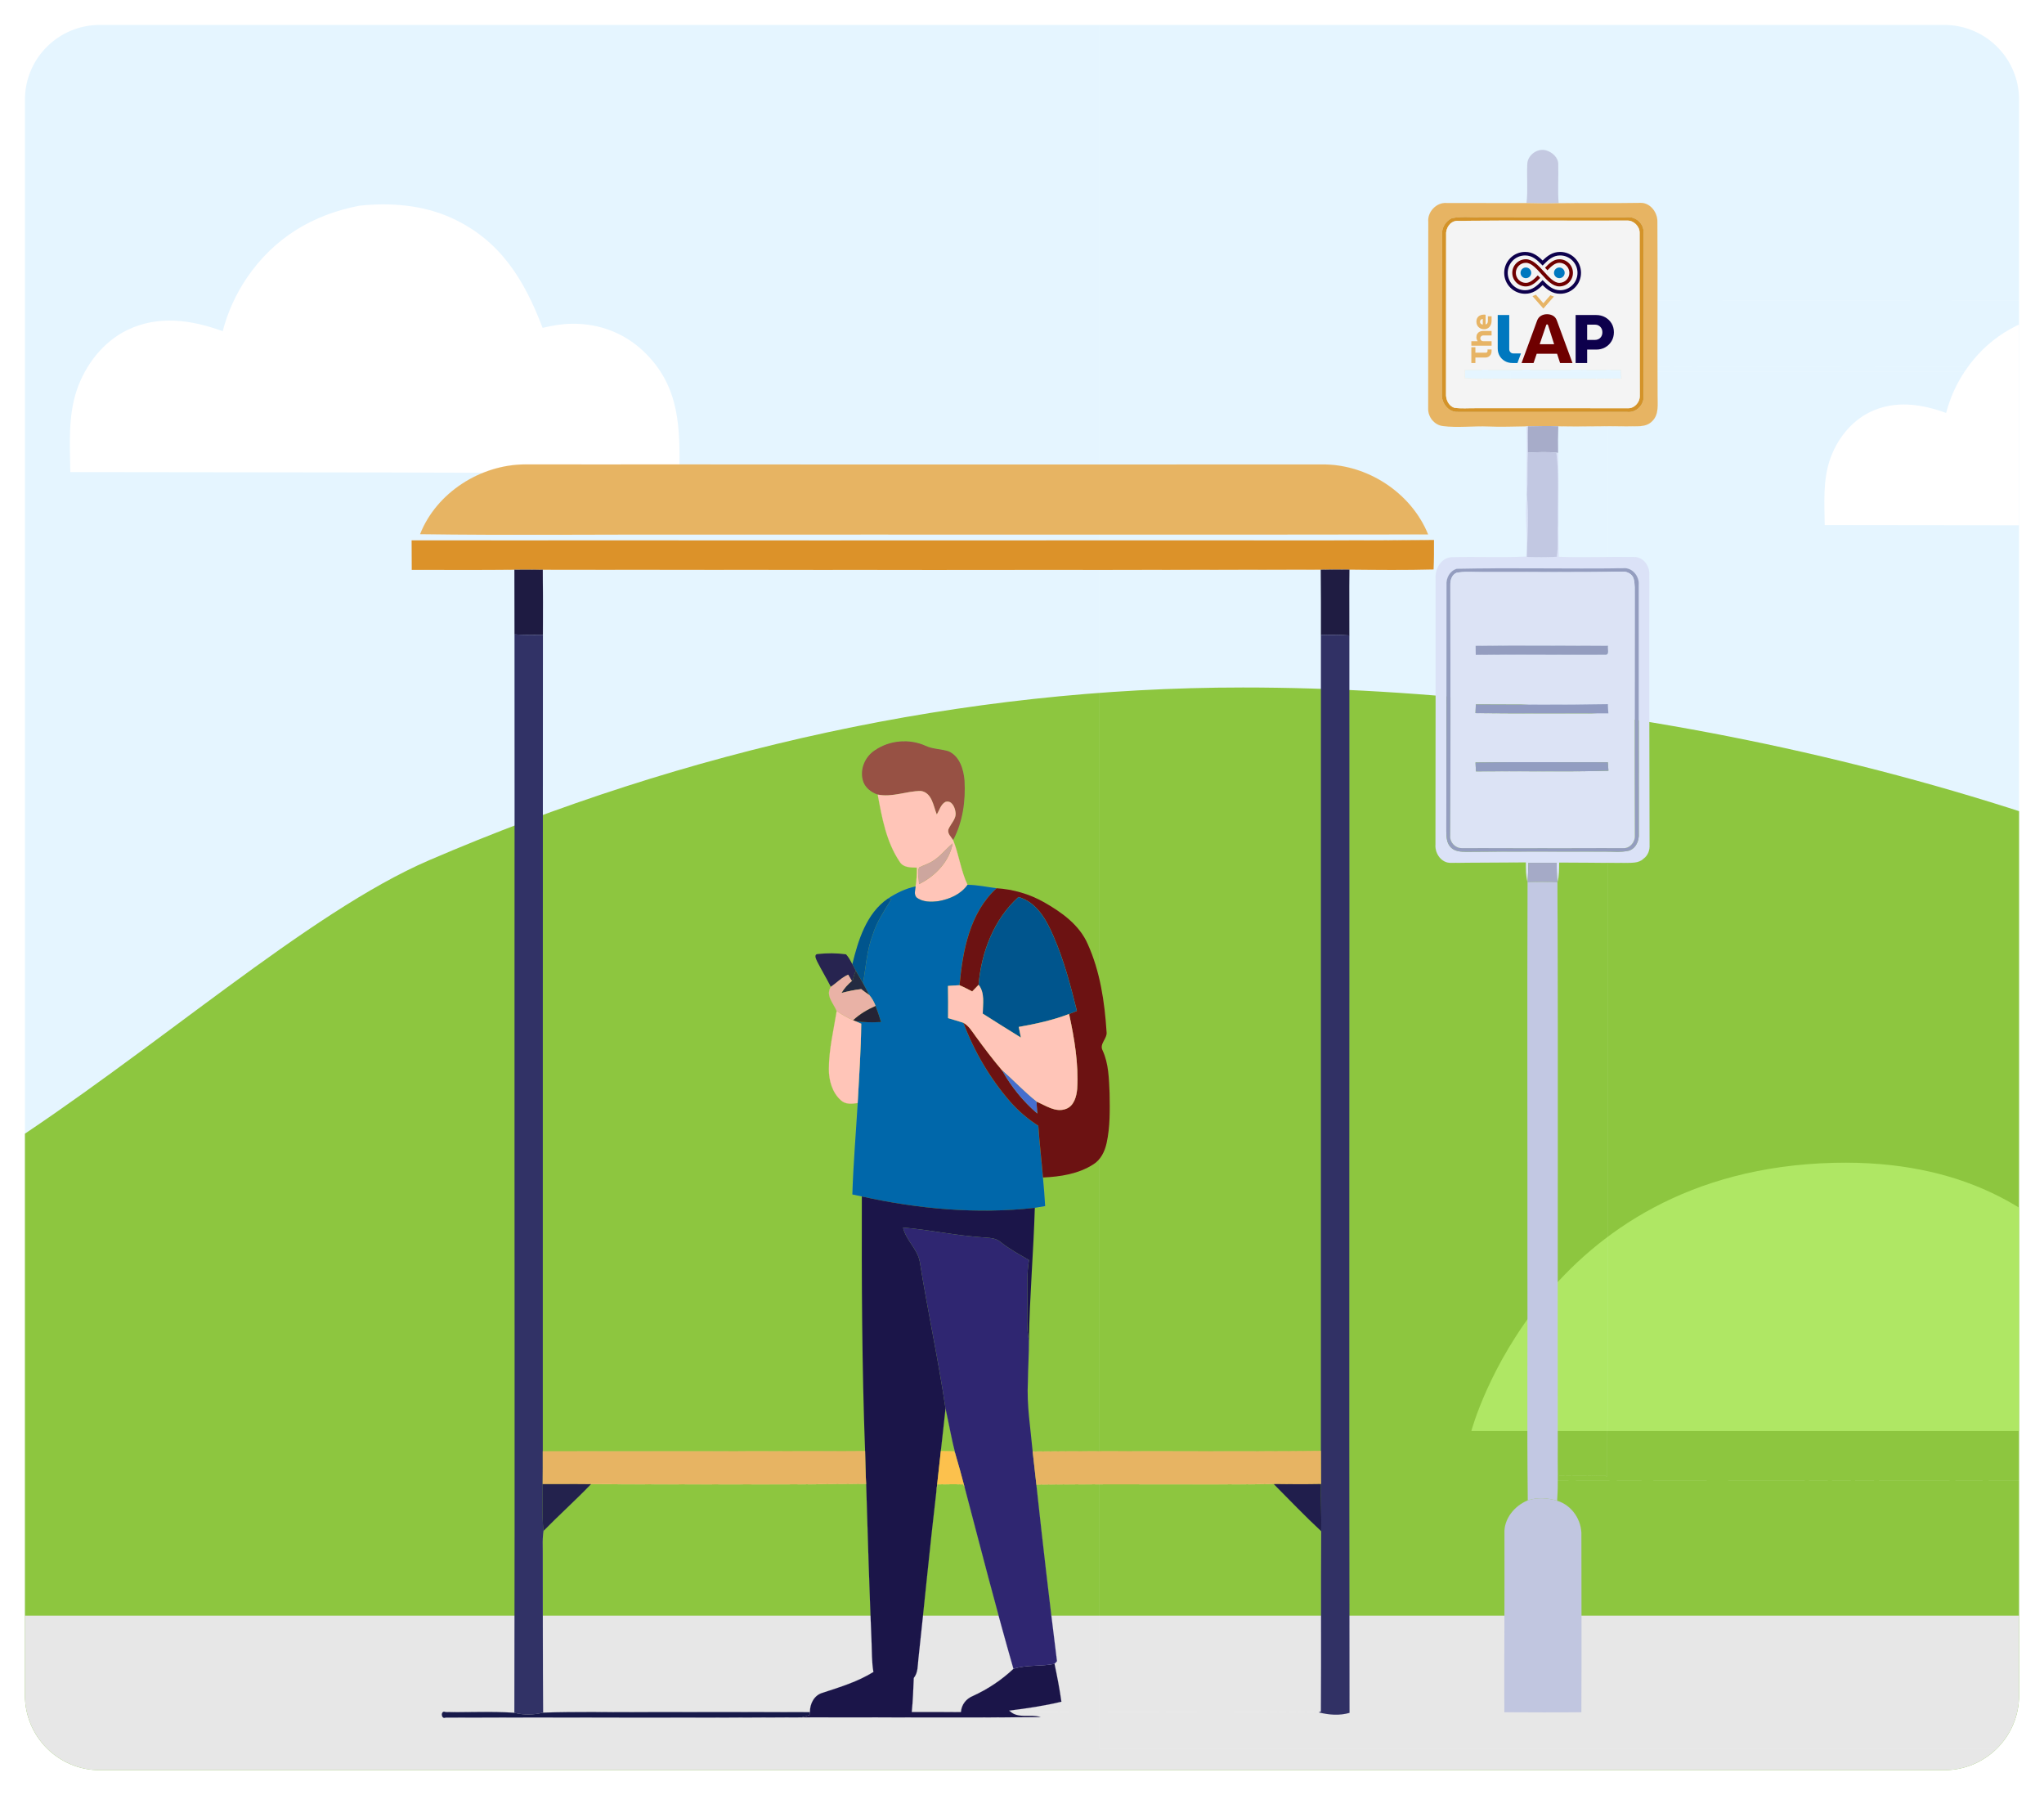 <svg width="328" height="288" viewBox="0 0 328 288" fill="none" xmlns="http://www.w3.org/2000/svg">
<g filter="url(#filter0_d_551_1372)">
<g clip-path="url(#clip0_551_1372)">
<path d="M4 15C4 8.373 9.373 3 16 3H312C318.627 3 324 8.373 324 15V271C324 277.627 318.627 283 312 283H16C9.373 283 4 277.627 4 271V15Z" fill="#E5F5FF"/>
<g clip-path="url(#clip1_551_1372)">
<path d="M483.878 305.998C483.885 166.286 314.509 109.299 199.471 109.299C154.468 109.299 110.164 119.254 68.904 136.996C29.901 153.77 -29.58 225.848 -75.559 196.012C-105.13 176.822 -124.527 153.209 -161.731 147.657C-252.734 134.075 -338.782 205.06 -353.931 306.206C-361.71 358.154 -347.364 413.756 -314.783 455.098C-288.25 488.763 -252.949 500.116 -213.011 510.216C-155.752 524.691 -178.652 546.532 -154.32 590.969C-140.7 615.835 -121.303 637.309 -99.656 655.453C-49.497 697.501 49.333 650.392 113.638 659.987C225.367 676.664 368.924 715.168 389.29 579.103C394.799 542.323 378.19 519.416 371.733 485.89C371.726 485.848 371.719 485.814 371.706 485.738C364.993 450.792 411.913 426.141 433.657 408.197C465.006 382.327 483.878 348.13 483.878 305.998Z" fill="#8DC63F"/>
</g>
<g clip-path="url(#clip2_551_1372)">
<rect x="-26.37" y="258.207" width="406.393" height="28.222" fill="#E7E7E7"/>
<path d="M339.043 202.17C337.646 202.203 336.302 202.298 335.009 202.44C327.395 193.146 314.864 185.063 294.331 185.557C247.155 186.701 236.107 228.591 236.107 228.591H371.053C371.053 228.591 368.007 201.471 339.043 202.17Z" fill="#AFE764"/>
<g clip-path="url(#clip3_551_1372)">
<path d="M57.692 31.999C62.685 31.474 67.883 31.877 72.494 33.986C80.266 37.541 84.12 43.858 87.073 51.603C88.613 51.227 90.156 50.965 91.745 50.943C96.342 50.882 100.517 52.536 103.755 55.844C109.148 61.353 109.104 67.824 109.032 74.992L63.585 74.804L11.285 74.74C11.219 70.388 10.908 65.784 12.317 61.599C13.689 57.528 16.581 53.793 20.472 51.926C25.451 49.538 30.745 50.317 35.738 52.137C35.937 51.372 36.168 50.618 36.431 49.874C36.694 49.13 36.989 48.398 37.314 47.679C37.64 46.961 37.996 46.258 38.382 45.57C38.768 44.883 39.182 44.213 39.626 43.561C43.991 37.144 50.214 33.428 57.692 31.999Z" fill="white"/>
</g>
<path d="M411.024 1.886C410.934 3.825 411.14 5.77 410.911 7.702C406.884 7.695 402.86 7.685 398.836 7.688C397.3 7.562 395.906 9.029 396.063 10.555C396.056 19.962 396.046 29.373 396.049 38.781C396.016 40.011 396.964 41.208 398.201 41.381C400.522 41.7 402.866 41.351 405.198 41.457C407.09 41.55 408.982 41.45 410.877 41.434C411.08 44.998 410.781 48.567 410.937 52.132C410.611 55.124 411.16 58.12 410.871 61.113C407.103 61.293 403.326 61.1 399.558 61.213C397.999 61.313 397.064 62.979 397.17 64.418C397.181 77.82 397.167 91.228 397.15 104.629C397.04 105.989 398.065 107.473 399.534 107.393C403.292 107.369 407.053 107.359 410.814 107.329C410.807 108.337 410.801 109.354 411.067 110.332C410.991 129.38 411.064 148.431 411.044 167.479C411.097 179.563 410.954 191.65 411.1 203.732C409.111 204.54 407.472 206.505 407.572 208.73C407.602 217.735 407.532 226.741 407.559 235.746C402.77 235.71 397.985 235.732 393.2 235.73C390.187 235.796 387.154 235.573 384.155 235.839C384.062 181.572 384.161 127.302 384.128 73.032C384.148 69.716 384.088 66.404 384.141 63.089C388.378 63.129 392.621 63.175 396.858 63.059C396.931 61.576 396.924 60.093 396.92 58.61C386.708 58.707 376.496 58.65 366.283 58.67C324.989 58.68 283.698 58.68 242.403 58.666C242.414 60.149 242.414 61.636 242.423 63.122C247.594 63.129 252.765 63.156 257.936 63.102C257.949 66.361 257.943 69.62 257.953 72.879C257.979 90.124 257.957 107.367 257.953 124.612C257.936 161.684 258.016 198.759 257.929 235.829C254.475 235.587 250.992 235.783 247.527 235.719C246.753 235.373 246.822 236.866 247.527 236.557C265.471 236.501 283.415 236.607 301.359 236.524C313.4 236.491 325.444 236.601 337.482 236.481C342.42 236.654 347.372 236.508 352.316 236.554C383.235 236.508 414.161 236.614 445.081 236.494C445.025 236.301 444.908 235.912 444.852 235.716C436.299 235.746 427.746 235.69 419.193 235.746C419.243 226.848 419.2 217.945 419.197 209.047C419.287 206.729 417.767 204.461 415.529 203.789C415.729 201.119 415.583 198.439 415.625 195.765C415.582 167.29 415.699 138.811 415.579 110.336C415.855 109.365 415.829 108.351 415.842 107.354C419.161 107.393 422.482 107.371 425.801 107.4C426.745 107.371 427.849 107.493 428.588 106.768C429.27 106.28 429.556 105.458 429.503 104.64C429.473 91.013 429.436 77.382 429.466 63.751C429.513 62.481 428.502 61.151 427.165 61.177C423.371 61.114 419.573 61.287 415.783 61.151C415.646 55.913 415.819 50.663 415.679 45.428C415.646 44.094 415.662 42.761 415.713 41.428C419.181 41.507 422.653 41.358 426.121 41.434C427.405 41.368 428.971 41.68 429.941 40.613C430.946 39.609 430.7 38.093 430.717 36.809C430.661 28.04 430.75 19.271 430.683 10.502C430.717 9.111 429.599 7.628 428.133 7.668C424.009 7.738 419.883 7.668 415.759 7.719C415.602 5.763 415.755 3.801 415.702 1.842C415.713 0.825 414.811 0.017 413.893 -0.253C412.556 -0.668 411.007 0.488 411.024 1.885M176.389 -60.964H516.908V279.555H176.389V-60.964ZM243.681 57.732C257.275 57.925 270.869 57.759 284.464 57.799C321.655 57.769 358.846 57.839 396.034 57.769C393.46 51.421 386.743 47.084 379.912 47.197C339.782 47.211 299.651 47.208 259.52 47.191C252.823 47.224 246.163 51.438 243.681 57.732Z" stroke="white" stroke-width="0.007"/>
</g>
<path d="M245.083 25.409C245.065 23.926 246.711 22.697 248.13 23.139C249.104 23.425 250.061 24.283 250.05 25.363C250.107 27.443 249.944 29.526 250.111 31.602C248.395 31.659 246.675 31.62 244.963 31.584C245.206 29.533 244.988 27.468 245.083 25.41V25.409Z" fill="#C4C9E1" stroke="#C4C9E1" stroke-width="0.007"/>
<path d="M229.199 34.613C229.033 32.992 230.512 31.435 232.143 31.57C236.415 31.566 240.687 31.577 244.963 31.584C246.675 31.619 248.395 31.657 250.111 31.602C254.489 31.548 258.871 31.623 263.248 31.548C264.806 31.506 265.992 33.081 265.957 34.556C266.027 43.867 265.931 53.177 265.992 62.488C265.974 63.851 266.235 65.461 265.169 66.527C264.138 67.661 262.475 67.329 261.113 67.398C257.43 67.318 253.744 67.476 250.062 67.391C248.437 67.321 246.817 67.37 245.193 67.395L244.928 67.398C242.916 67.417 240.906 67.522 238.898 67.424C236.422 67.311 233.934 67.681 231.469 67.343C230.156 67.159 229.15 65.888 229.184 64.582C229.181 54.593 229.192 44.602 229.199 34.614M232.969 34.01C231.949 34.497 231.299 35.588 231.42 36.725C231.37 45.199 231.366 53.672 231.377 62.146C231.253 63.6 232.394 65.175 233.941 65.087C242.993 65.083 252.049 65.094 261.102 65.091C262.571 65.271 263.884 63.929 263.739 62.474C263.743 53.768 263.778 45.057 263.732 36.355C263.845 34.91 262.515 33.718 261.105 33.848C253.218 33.859 245.33 33.855 237.447 33.852C235.953 33.88 234.435 33.697 232.97 34.011L232.969 34.01Z" fill="#E7B463"/>
<path d="M229.199 34.613C229.033 32.992 230.512 31.435 232.143 31.57C236.415 31.566 240.687 31.577 244.963 31.584C246.675 31.619 248.395 31.657 250.111 31.602C254.489 31.548 258.871 31.623 263.248 31.548C264.806 31.506 265.992 33.081 265.957 34.556C266.027 43.867 265.931 53.177 265.992 62.488C265.974 63.851 266.235 65.461 265.169 66.527C264.138 67.661 262.475 67.329 261.113 67.398C257.43 67.318 253.744 67.476 250.062 67.391C248.437 67.321 246.817 67.37 245.193 67.395L244.928 67.398C242.916 67.417 240.906 67.522 238.898 67.424C236.422 67.311 233.934 67.681 231.469 67.343C230.156 67.159 229.15 65.888 229.184 64.582C229.181 54.593 229.192 44.602 229.199 34.614M232.969 34.01C231.949 34.497 231.299 35.588 231.42 36.725C231.37 45.199 231.366 53.672 231.377 62.146C231.253 63.6 232.394 65.175 233.941 65.087C242.993 65.083 252.049 65.094 261.102 65.091C262.571 65.271 263.884 63.929 263.739 62.474C263.743 53.768 263.778 45.057 263.732 36.355C263.845 34.91 262.515 33.718 261.105 33.848C253.218 33.859 245.33 33.855 237.447 33.852C235.953 33.88 234.435 33.697 232.97 34.011L232.969 34.01Z" stroke="#FDC047" stroke-width="0.007"/>
<path d="M232.97 34.01C234.435 33.695 235.953 33.879 237.447 33.85C245.331 33.854 253.218 33.858 261.105 33.846C262.515 33.716 263.845 34.91 263.732 36.353C263.778 45.056 263.743 53.766 263.739 62.473C263.884 63.928 262.571 65.269 261.102 65.09C252.05 65.093 242.993 65.083 233.941 65.086C232.394 65.174 231.253 63.6 231.377 62.144C231.366 53.671 231.37 45.197 231.42 36.724C231.3 35.587 231.949 34.495 232.969 34.008M233.743 34.433C232.634 34.55 231.967 35.662 232.059 36.714C232.041 45.181 232.059 53.65 232.045 62.121C231.985 63.06 232.423 64.101 233.373 64.42C234.492 64.589 235.636 64.473 236.766 64.49C244.89 64.497 253.01 64.476 261.134 64.494C262.232 64.586 263.161 63.572 263.133 62.506C263.112 53.778 263.108 45.047 263.108 36.319C263.112 35.306 262.14 34.353 261.123 34.391C251.996 34.419 242.863 34.346 233.743 34.433Z" fill="#D49329"/>
<path d="M232.97 34.01C234.435 33.695 235.953 33.879 237.447 33.85C245.331 33.854 253.218 33.858 261.105 33.846C262.515 33.716 263.845 34.91 263.732 36.353C263.778 45.056 263.743 53.766 263.739 62.473C263.884 63.928 262.571 65.269 261.102 65.09C252.05 65.093 242.993 65.083 233.941 65.086C232.394 65.174 231.253 63.6 231.377 62.144C231.366 53.671 231.37 45.197 231.42 36.724C231.3 35.587 231.949 34.495 232.969 34.008M233.743 34.433C232.634 34.55 231.967 35.662 232.059 36.714C232.041 45.181 232.059 53.65 232.045 62.121C231.985 63.06 232.423 64.101 233.373 64.42C234.492 64.589 235.636 64.473 236.766 64.49C244.89 64.497 253.01 64.476 261.134 64.494C262.232 64.586 263.161 63.572 263.133 62.506C263.112 53.778 263.108 45.047 263.108 36.319C263.112 35.306 262.14 34.353 261.123 34.391C251.996 34.419 242.863 34.346 233.743 34.433Z" stroke="#D49329" stroke-width="0.007"/>
<path d="M233.743 34.433C242.863 34.345 251.997 34.419 261.124 34.391C262.141 34.352 263.111 35.306 263.108 36.319C263.108 45.046 263.112 53.778 263.133 62.506C263.161 63.572 262.232 64.585 261.135 64.494C253.01 64.476 244.89 64.497 236.766 64.49C235.636 64.473 234.493 64.589 233.373 64.419C232.424 64.102 231.986 63.061 232.045 62.121C232.06 53.651 232.042 45.181 232.06 36.714C231.968 35.662 232.635 34.549 233.743 34.433ZM235.078 58.325C235.064 58.781 235.05 59.232 235.039 59.688C237.49 59.871 239.95 59.737 242.407 59.779C248.335 59.761 254.263 59.811 260.191 59.744C260.153 59.267 260.131 58.791 260.124 58.315C251.774 58.357 243.428 58.293 235.078 58.325Z" fill="#F4F4F4" stroke="#FCBE47" stroke-width="0.007"/>
<path d="M244.928 67.398L245.193 67.395C245.136 68.801 245.179 70.21 245.182 71.618C245.027 73.867 245.214 76.116 245.012 78.362C245.358 81.677 245.09 85.013 245.005 88.339C246.605 88.42 248.211 88.417 249.81 88.325C250.121 86.546 249.856 84.738 249.991 82.948C249.923 79.167 250.217 75.375 249.751 71.607L250.026 71.638C250.174 77.196 249.991 82.771 250.136 88.331C254.161 88.477 258.193 88.292 262.221 88.36C263.64 88.331 264.713 89.744 264.664 91.092C264.633 105.564 264.671 120.037 264.702 134.505C264.759 135.374 264.455 136.245 263.731 136.765C262.947 137.535 261.775 137.404 260.772 137.436C257.249 137.404 253.721 137.429 250.199 137.386C250.184 138.445 250.213 139.523 249.919 140.553C249.82 139.512 249.799 138.467 249.785 137.425C248.278 137.421 246.766 137.421 245.262 137.425C245.234 138.466 245.209 139.508 245.128 140.55C244.845 139.512 244.852 138.431 244.859 137.361C240.866 137.393 236.873 137.403 232.883 137.429C231.323 137.513 230.235 135.939 230.352 134.494C230.37 120.266 230.385 106.03 230.374 91.802C230.261 90.273 231.252 88.504 232.909 88.398C236.909 88.278 240.92 88.483 244.92 88.292C245.227 85.115 244.644 81.934 244.99 78.756C244.824 74.971 245.142 71.183 244.927 67.398M233.768 90.256C232.656 90.584 232.038 91.739 232.122 92.855C232.111 106.027 232.111 119.203 232.09 132.38C232.108 133.259 232.136 134.258 232.8 134.929C233.45 135.631 234.464 135.652 235.356 135.659C242.651 135.582 249.949 135.635 257.243 135.624C258.623 135.585 260.04 135.797 261.399 135.476C262.532 135.098 263.051 133.855 262.973 132.729C262.98 119.429 262.962 106.133 262.962 92.833C263.086 91.438 261.903 89.987 260.438 90.17C251.551 90.287 242.647 90.069 233.768 90.255V90.256Z" fill="#DBE2F7"/>
<path d="M244.928 67.398L245.193 67.395C245.136 68.801 245.179 70.21 245.182 71.618C245.027 73.867 245.214 76.116 245.012 78.362C245.358 81.677 245.09 85.013 245.005 88.339C246.605 88.42 248.211 88.417 249.81 88.325C250.121 86.546 249.856 84.738 249.991 82.948C249.923 79.167 250.217 75.375 249.751 71.607L250.026 71.638C250.174 77.196 249.991 82.771 250.136 88.331C254.161 88.477 258.193 88.292 262.221 88.36C263.64 88.331 264.713 89.744 264.664 91.092C264.633 105.564 264.671 120.037 264.702 134.505C264.759 135.374 264.455 136.245 263.731 136.765C262.947 137.535 261.775 137.404 260.772 137.436C257.249 137.404 253.721 137.429 250.199 137.386C250.184 138.445 250.213 139.523 249.919 140.553C249.82 139.512 249.799 138.467 249.785 137.425C248.278 137.421 246.766 137.421 245.262 137.425C245.234 138.466 245.209 139.508 245.128 140.55C244.845 139.512 244.852 138.431 244.859 137.361C240.866 137.393 236.873 137.403 232.883 137.429C231.323 137.513 230.235 135.939 230.352 134.494C230.37 120.266 230.385 106.03 230.374 91.802C230.261 90.273 231.252 88.504 232.909 88.398C236.909 88.278 240.92 88.483 244.92 88.292C245.227 85.115 244.644 81.934 244.99 78.756C244.824 74.971 245.142 71.183 244.927 67.398M233.768 90.256C232.656 90.584 232.038 91.739 232.122 92.855C232.111 106.027 232.111 119.203 232.09 132.38C232.108 133.259 232.136 134.258 232.8 134.929C233.45 135.631 234.464 135.652 235.356 135.659C242.651 135.582 249.949 135.635 257.243 135.624C258.623 135.585 260.04 135.797 261.399 135.476C262.532 135.098 263.051 133.855 262.973 132.729C262.98 119.429 262.962 106.133 262.962 92.833C263.086 91.438 261.903 89.987 260.438 90.17C251.551 90.287 242.647 90.069 233.768 90.255V90.256Z" stroke="#DBE2F7" stroke-width="0.007"/>
<path d="M245.193 67.395C246.817 67.37 248.437 67.321 250.061 67.391C250.008 68.808 249.991 70.223 250.026 71.639L249.75 71.608C248.228 71.481 246.703 71.54 245.182 71.619C245.178 70.211 245.136 68.801 245.193 67.396V67.395Z" fill="#A7ACC9" stroke="#A7ACC9" stroke-width="0.007"/>
<path d="M245.182 71.618C246.704 71.54 248.229 71.48 249.751 71.607C250.217 75.375 249.924 79.167 249.991 82.948C249.857 84.738 250.121 86.545 249.811 88.325C248.212 88.417 246.605 88.42 245.006 88.339C245.091 85.013 245.359 81.677 245.013 78.362C245.215 76.116 245.027 73.868 245.182 71.618Z" fill="#C2C8E2" stroke="#C2C8E2" stroke-width="0.007"/>
<path d="M67.411 84.703C70.045 78.019 77.117 73.546 84.228 73.51C126.836 73.528 169.444 73.532 212.052 73.518C219.304 73.397 226.436 78.001 229.168 84.741C189.685 84.816 150.199 84.741 110.711 84.773C96.278 84.731 81.844 84.907 67.411 84.703Z" fill="#E7B463" stroke="#FCBE46" stroke-width="0.007"/>
<path d="M66.055 85.694C109.898 85.709 153.738 85.709 197.582 85.698C208.425 85.677 219.267 85.737 230.11 85.635C230.114 87.209 230.121 88.784 230.043 90.359C225.545 90.483 221.04 90.433 216.542 90.39C215.007 90.359 213.474 90.394 211.941 90.401C170.329 90.469 128.717 90.451 87.108 90.415C85.586 90.398 84.065 90.394 82.547 90.404C77.056 90.461 71.566 90.433 66.077 90.425C66.066 88.848 66.066 87.269 66.055 85.694H66.055Z" fill="#DC9229" stroke="#DC9229" stroke-width="0.007"/>
<path d="M233.767 90.256C242.647 90.069 251.552 90.287 260.438 90.171C261.903 89.988 263.086 91.439 262.962 92.833C262.962 106.134 262.98 119.429 262.973 132.73C263.05 133.856 262.532 135.098 261.398 135.477C260.039 135.797 258.623 135.586 257.243 135.625C249.949 135.635 242.651 135.583 235.356 135.66C234.463 135.653 233.45 135.632 232.8 134.93C232.136 134.259 232.108 133.259 232.09 132.381C232.111 119.204 232.111 106.028 232.122 92.855C232.037 91.74 232.656 90.585 233.767 90.257M233.714 90.903C232.969 91.231 232.721 92.096 232.739 92.848C232.758 106.254 232.775 119.667 232.722 133.073C232.619 134.118 233.541 135.092 234.586 135.061C243.194 135.086 251.809 135.068 260.421 135.061C261.498 135.167 262.394 134.126 262.338 133.087C262.282 120.267 262.32 107.443 262.32 94.621C262.299 93.685 262.395 92.724 262.14 91.813C261.889 91.086 261.138 90.695 260.403 90.709C252.989 90.86 245.571 90.751 238.153 90.776C236.677 90.819 235.173 90.621 233.715 90.903L233.714 90.903Z" fill="#949DBF"/>
<path d="M233.767 90.256C242.647 90.069 251.552 90.287 260.438 90.171C261.903 89.988 263.086 91.439 262.962 92.833C262.962 106.134 262.98 119.429 262.973 132.73C263.05 133.856 262.532 135.098 261.398 135.477C260.039 135.797 258.623 135.586 257.243 135.625C249.949 135.635 242.651 135.583 235.356 135.66C234.463 135.653 233.45 135.632 232.8 134.93C232.136 134.259 232.108 133.259 232.09 132.381C232.111 119.204 232.111 106.028 232.122 92.855C232.037 91.74 232.656 90.585 233.767 90.257M233.714 90.903C232.969 91.231 232.721 92.096 232.739 92.848C232.758 106.254 232.775 119.667 232.722 133.073C232.619 134.118 233.541 135.092 234.586 135.061C243.194 135.086 251.809 135.068 260.421 135.061C261.498 135.167 262.394 134.126 262.338 133.087C262.282 120.267 262.32 107.443 262.32 94.621C262.299 93.685 262.395 92.724 262.14 91.813C261.889 91.086 261.138 90.695 260.403 90.709C252.989 90.86 245.571 90.751 238.153 90.776C236.677 90.819 235.173 90.621 233.715 90.903L233.714 90.903Z" stroke="#949DBF" stroke-width="0.007"/>
<path d="M82.546 90.404C84.064 90.394 85.585 90.397 87.107 90.415C87.129 93.904 87.136 97.392 87.118 100.88C85.599 100.891 84.078 100.869 82.563 100.784C82.552 97.324 82.559 93.864 82.545 90.404H82.546Z" fill="#1E1B42" stroke="#1E1B42" stroke-width="0.007"/>
<path d="M87.108 90.415C128.716 90.451 170.328 90.469 211.94 90.401C211.986 93.897 211.965 97.392 211.969 100.891C211.965 144.516 211.976 188.144 211.965 231.772C196.55 231.928 181.128 231.723 165.71 231.875C165.371 228.14 164.739 224.407 164.947 220.648C164.961 218.459 165.124 216.27 165.114 214.081C165.22 206.974 165.848 199.887 166.056 192.784C166.61 192.699 167.165 192.6 167.718 192.505C167.634 190.973 167.511 189.448 167.362 187.923C170.148 187.795 173.05 187.354 175.44 185.818C176.643 185.073 177.294 183.728 177.582 182.386C178.154 179.774 178.102 177.08 178.059 174.421C177.95 172.088 177.932 169.669 176.93 167.512C176.375 166.449 177.746 165.613 177.572 164.535C177.265 159.745 176.541 154.872 174.553 150.462C173.211 147.38 170.366 145.353 167.534 143.747C165.207 142.43 162.584 141.671 159.918 141.502C158.365 141.311 156.828 140.958 155.258 140.958C154.173 138.67 153.885 136.114 152.945 133.78C154.496 130.874 154.955 127.495 154.77 124.24C154.626 122.453 154.001 120.338 152.228 119.544C151.014 119.149 149.683 119.212 148.514 118.654C145.919 117.486 142.749 117.758 140.405 119.364C138.862 120.352 137.986 122.312 138.442 124.113C138.717 125.295 139.738 126.097 140.842 126.478C141.527 130.174 142.212 134.048 144.352 137.226C144.928 138.217 146.12 138.172 147.12 138.2C147.145 139.207 147.089 140.216 146.919 141.212C145.302 141.547 143.812 142.285 142.446 143.186C139.028 145.548 137.711 149.834 136.772 153.679C136.471 153.132 136.182 152.57 135.759 152.112C134.262 151.9 132.719 151.9 131.215 152.066C130.523 152.123 131 152.949 131.144 153.298C131.839 154.658 132.634 155.964 133.322 157.327C132.436 158.736 133.75 159.946 134.258 161.203C133.764 164.293 133.012 167.368 133.004 170.51C132.993 172.342 133.548 174.33 134.971 175.563C135.709 176.227 136.725 176.111 137.63 175.972C137.337 180.862 136.923 185.745 136.768 190.643C137.276 190.742 137.789 190.851 138.297 190.96C138.262 204.575 138.311 218.196 138.82 231.806C121.58 231.845 104.339 231.831 87.1 231.827C87.114 188.177 87.089 144.532 87.117 100.883C87.135 97.394 87.128 93.906 87.107 90.418L87.108 90.415Z" stroke="white" stroke-width="0.007"/>
<path d="M211.941 90.401C213.474 90.394 215.006 90.359 216.542 90.39C216.486 93.91 216.549 97.427 216.528 100.947C215.01 100.844 213.488 100.823 211.97 100.89C211.966 97.391 211.987 93.895 211.941 90.4V90.401Z" fill="#1F1C42" stroke="#1F1C42" stroke-width="0.007"/>
<path d="M233.714 90.903C235.173 90.62 236.676 90.818 238.153 90.775C245.57 90.75 252.988 90.86 260.403 90.708C261.137 90.694 261.89 91.085 262.14 91.813C262.394 92.724 262.298 93.684 262.32 94.62C262.32 107.443 262.281 120.266 262.338 133.086C262.394 134.124 261.497 135.166 260.42 135.06C251.809 135.067 243.194 135.085 234.586 135.06C233.541 135.091 232.619 134.117 232.722 133.072C232.774 119.666 232.757 106.253 232.739 92.847C232.722 92.095 232.969 91.23 233.713 90.902M236.797 102.61C236.8 103.09 236.808 103.578 236.818 104.062C243.735 104.001 250.651 104.076 257.564 104.047C258.358 104.115 257.921 103.042 258.04 102.607C250.962 102.604 243.875 102.547 236.797 102.611M236.832 112.012C236.808 112.474 236.79 112.944 236.773 113.41C243.88 113.488 250.987 113.435 258.095 113.448C258.052 112.958 258.028 112.464 258.014 111.973C250.956 112.114 243.891 112.022 236.833 112.012M236.776 121.323C236.797 121.8 236.821 122.276 236.85 122.756C243.933 122.678 251.022 122.848 258.101 122.661C258.08 122.322 258.034 121.637 258.013 121.294C250.934 121.308 243.851 121.231 236.776 121.323Z" fill="#DCE3F5"/>
<path d="M233.714 90.903C235.173 90.62 236.676 90.818 238.153 90.775C245.57 90.75 252.988 90.86 260.403 90.708C261.137 90.694 261.89 91.085 262.14 91.813C262.394 92.724 262.298 93.684 262.32 94.62C262.32 107.443 262.281 120.266 262.338 133.086C262.394 134.124 261.497 135.166 260.42 135.06C251.809 135.067 243.194 135.085 234.586 135.06C233.541 135.091 232.619 134.117 232.722 133.072C232.774 119.666 232.757 106.253 232.739 92.847C232.722 92.095 232.969 91.23 233.713 90.902M236.797 102.61C236.8 103.09 236.808 103.578 236.818 104.062C243.735 104.001 250.651 104.076 257.564 104.047C258.358 104.115 257.921 103.042 258.04 102.607C250.962 102.604 243.875 102.547 236.797 102.611M236.832 112.012C236.808 112.474 236.79 112.944 236.773 113.41C243.88 113.488 250.987 113.435 258.095 113.448C258.052 112.958 258.028 112.464 258.014 111.973C250.956 112.114 243.891 112.022 236.833 112.012M236.776 121.323C236.797 121.8 236.821 122.276 236.85 122.756C243.933 122.678 251.022 122.848 258.101 122.661C258.08 122.322 258.034 121.637 258.013 121.294C250.934 121.308 243.851 121.231 236.776 121.323Z" stroke="#DCE3F5" stroke-width="0.007"/>
<path d="M82.564 100.784C84.079 100.869 85.601 100.89 87.119 100.88C87.091 144.53 87.116 188.175 87.102 231.825C87.106 233.583 87.106 235.348 87.088 237.11C87.095 239.606 86.942 242.116 87.226 244.606C87.031 245.792 87.102 246.996 87.106 248.196C87.134 256.719 87.084 265.245 87.158 273.772C85.636 274.139 84.065 274.185 82.54 273.793C82.632 234.434 82.547 195.07 82.565 155.711C82.569 137.401 82.593 119.094 82.565 100.784H82.564Z" fill="#313266" stroke="#313266" stroke-width="0.007"/>
<path d="M211.97 100.89C213.488 100.823 215.01 100.844 216.529 100.947C216.564 158.567 216.458 216.187 216.557 273.804C214.93 274.277 213.242 274.135 211.621 273.726L211.96 273.578C212.034 263.939 211.939 254.3 212.013 244.662C212.066 242.141 211.928 239.62 211.977 237.099C211.984 235.323 211.977 233.547 211.966 231.771C211.977 188.142 211.966 144.514 211.97 100.89V100.89Z" fill="#313165" stroke="#313165" stroke-width="0.007"/>
<path d="M236.797 102.61C243.875 102.547 250.962 102.603 258.04 102.606C257.92 103.041 258.358 104.114 257.564 104.047C250.651 104.075 243.735 104.001 236.818 104.061C236.808 103.577 236.8 103.09 236.797 102.609V102.61Z" fill="#949DBF" stroke="#949DBF" stroke-width="0.007"/>
<path d="M236.833 112.012C243.891 112.023 250.955 112.114 258.014 111.973C258.028 112.464 258.052 112.958 258.094 113.448C250.988 113.434 243.88 113.488 236.772 113.41C236.79 112.944 236.808 112.474 236.832 112.012H236.833Z" fill="#919BC1" stroke="#919BC1" stroke-width="0.007"/>
<path d="M140.406 119.363C142.751 117.757 145.921 117.484 148.516 118.653C149.685 119.211 151.016 119.148 152.23 119.543C154.003 120.337 154.628 122.452 154.772 124.239C154.956 127.494 154.497 130.873 152.947 133.779C152.611 133.249 151.991 132.738 152.195 132.039C152.58 131.121 153.526 130.341 153.321 129.256C153.215 128.462 152.696 127.336 151.704 127.657C150.959 128.063 150.743 128.995 150.327 129.679C149.766 128.299 149.571 126.188 147.778 125.898C145.454 125.902 143.192 126.961 140.843 126.477C139.738 126.096 138.718 125.294 138.443 124.112C137.987 122.311 138.863 120.351 140.406 119.363H140.406Z" fill="#975144" stroke="#2D2D65" stroke-width="0.007"/>
<path d="M236.775 121.323C243.851 121.231 250.933 121.309 258.013 121.294C258.034 121.637 258.079 122.322 258.101 122.661C251.021 122.848 243.932 122.678 236.85 122.756C236.822 122.276 236.797 121.8 236.775 121.323Z" fill="#929DC1" stroke="#929DC1" stroke-width="0.007"/>
<path d="M140.845 126.477C143.193 126.961 145.456 125.902 147.779 125.898C149.572 126.188 149.767 128.299 150.328 129.679C150.745 128.994 150.96 128.062 151.705 127.657C152.698 127.335 153.216 128.462 153.322 129.256C153.527 130.341 152.581 131.121 152.196 132.039C151.991 132.738 152.613 133.249 152.949 133.779C153.888 136.112 154.177 138.669 155.261 140.957C154.198 142.479 152.405 143.252 150.632 143.573C149.435 143.735 148.055 143.764 147.059 142.973C146.622 142.485 146.883 141.783 146.921 141.211C147.091 140.216 147.147 139.206 147.122 138.199C146.123 138.171 144.93 138.217 144.354 137.225C142.215 134.047 141.53 130.174 140.845 126.477ZM149.7 137.136C149.015 137.584 148.214 137.81 147.486 138.181C147.147 138.99 147.49 139.968 147.472 140.84C150.05 139.6 152.366 137.197 152.86 134.33C151.772 135.226 150.911 136.388 149.7 137.137V137.136Z" fill="#FFC5B8" stroke="#FAA193" stroke-width="0.007"/>
<path d="M149.7 137.136C150.91 136.387 151.772 135.226 152.86 134.329C152.366 137.196 150.049 139.6 147.472 140.839C147.49 139.967 147.147 138.989 147.486 138.18C148.214 137.809 149.015 137.584 149.7 137.135V137.136Z" fill="#CDA69E" stroke="#F47067" stroke-width="0.007"/>
<path d="M245.263 137.426C246.767 137.422 248.278 137.422 249.786 137.426C249.801 138.467 249.822 139.512 249.921 140.554C248.322 140.487 246.722 140.49 245.13 140.551C245.211 139.509 245.236 138.467 245.264 137.426H245.263Z" fill="#A5AAC7" stroke="#A5AAC7" stroke-width="0.007"/>
<path d="M245.129 140.55C246.722 140.491 248.321 140.487 249.92 140.554C250.047 170.787 249.924 201.023 249.97 231.256C249.923 234.095 250.079 236.94 249.868 239.775C248.342 239.299 246.69 239.203 245.165 239.715C245.009 226.888 245.161 214.055 245.105 201.224C245.126 181.001 245.049 160.774 245.129 140.55Z" fill="#C2C8E3" stroke="#C2C8E3" stroke-width="0.007"/>
<path d="M155.26 140.956C156.832 140.956 158.367 141.309 159.921 141.5C155.603 145.45 154.487 151.506 153.972 157.07C153.354 157.088 152.74 157.137 152.125 157.183C152.153 158.902 152.157 160.622 152.139 162.342C152.958 162.592 153.78 162.822 154.596 163.086C156.316 167.68 158.84 171.962 162.043 175.677C163.37 177.199 164.91 178.522 166.615 179.607C166.801 182.382 167.13 185.146 167.363 187.921C167.511 189.446 167.635 190.971 167.72 192.504C167.166 192.599 166.612 192.697 166.058 192.782C156.793 193.82 147.377 192.973 138.3 190.957C137.791 190.847 137.279 190.738 136.771 190.639C136.926 185.743 137.339 180.86 137.632 175.969C137.855 171.729 138.155 167.489 138.204 163.242C137.879 163.1 137.554 162.962 137.233 162.825C138.606 163.04 139.998 163.037 141.382 162.969C141.116 162.101 140.838 161.239 140.506 160.399C140.269 159.76 139.944 159.163 139.503 158.648C139.157 158.016 138.836 157.374 138.49 156.745C138.949 154.157 139.087 151.488 140.03 149.01C140.672 146.906 141.922 145.091 143.045 143.231L142.449 143.184C143.815 142.284 145.304 141.546 146.922 141.21C146.883 141.782 146.621 142.485 147.06 142.972C148.055 143.763 149.435 143.734 150.633 143.572C152.405 143.251 154.199 142.477 155.261 140.956H155.26Z" fill="#0067AA" stroke="#5B69C2" stroke-width="0.007"/>
<path d="M159.92 141.5C162.586 141.669 165.209 142.428 167.536 143.745C170.368 145.352 173.214 147.379 174.555 150.461C176.544 154.87 177.267 159.742 177.574 164.534C177.748 165.611 176.378 166.448 176.932 167.511C177.935 169.668 177.953 172.086 178.062 174.42C178.104 177.079 178.157 179.772 177.585 182.385C177.295 183.727 176.646 185.072 175.442 185.817C173.051 187.352 170.15 187.794 167.364 187.921C167.131 185.146 166.803 182.382 166.615 179.607C164.91 178.522 163.37 177.199 162.044 175.677C158.841 171.962 156.317 167.68 154.597 163.086C155.477 163.581 155.992 164.477 156.574 165.268C157.93 167.129 159.314 168.972 160.811 170.727C162.266 173.329 164.179 175.698 166.446 177.636C166.403 177 166.358 176.365 166.319 175.736C167.805 176.344 169.383 177.541 171.057 176.901C172.342 176.435 172.737 174.938 172.85 173.713C173.094 169.664 172.406 165.628 171.554 161.68C171.971 161.518 172.384 161.345 172.804 161.179C171.787 157.119 170.732 153.044 169.044 149.203C167.924 146.594 166.378 143.749 163.433 142.918C159.483 146.502 157.473 151.773 157.039 157.002C156.693 157.355 156.351 157.712 156.008 158.065C155.335 157.716 154.667 157.359 153.972 157.069C154.487 151.505 155.603 145.45 159.92 141.499V141.5Z" fill="#6C1212" stroke="#D68E25" stroke-width="0.007"/>
<path d="M163.434 142.919C166.378 143.749 167.925 146.594 169.044 149.204C170.732 153.045 171.788 157.12 172.805 161.18C172.384 161.346 171.972 161.519 171.555 161.681C168.953 162.688 166.221 163.27 163.484 163.76C163.594 164.325 163.71 164.897 163.826 165.469C161.764 164.216 159.741 162.906 157.697 161.624C157.711 160.07 158.071 158.326 157.04 157.002C157.475 151.773 159.483 146.502 163.434 142.918V142.919Z" fill="#00558D" stroke="#5A69C1" stroke-width="0.007"/>
<path d="M136.773 153.678C137.713 149.833 139.029 145.547 142.448 143.184L143.044 143.231C141.921 145.091 140.671 146.906 140.029 149.01C139.086 151.489 138.948 154.158 138.489 156.745C138.115 156.082 137.717 155.429 137.342 154.768C137.148 154.404 136.964 154.037 136.774 153.677L136.773 153.678Z" fill="#00558D" stroke="#3F4D98" stroke-width="0.007"/>
<path d="M131.147 153.296C131.001 152.947 130.525 152.121 131.217 152.064C132.721 151.899 134.265 151.899 135.762 152.11C136.185 152.569 136.475 153.131 136.774 153.678C136.965 154.038 137.149 154.405 137.342 154.769C137.095 155.217 136.982 155.715 136.869 156.209C136.827 156.252 136.742 156.337 136.7 156.379C136.552 156.128 136.255 155.626 136.107 155.376C135.055 155.832 134.264 156.693 133.325 157.325C132.636 155.962 131.842 154.656 131.147 153.296Z" fill="#272450" stroke="#272450" stroke-width="0.007"/>
<path d="M136.869 156.209C136.982 155.714 137.095 155.216 137.342 154.768C137.717 155.428 138.116 156.082 138.489 156.745C138.835 157.374 139.157 158.016 139.502 158.648C139.05 158.344 138.613 158.03 138.196 157.691C137.123 157.808 136.067 158.044 135.021 158.312C135.462 157.568 136.042 156.928 136.699 156.377C136.741 156.335 136.826 156.25 136.868 156.208L136.869 156.209Z" fill="#242B41" stroke="#242B41" stroke-width="0.007"/>
<path d="M133.325 157.324C134.264 156.693 135.055 155.831 136.107 155.375C136.255 155.626 136.552 156.128 136.7 156.378C136.043 156.929 135.464 157.567 135.023 158.313C136.068 158.044 137.124 157.808 138.197 157.691C138.614 158.03 139.051 158.345 139.503 158.649C139.944 159.164 140.27 159.761 140.506 160.4C139.2 160.982 137.953 161.702 136.909 162.691C135.977 162.288 135.097 161.773 134.261 161.201C133.752 159.944 132.439 158.733 133.325 157.324Z" fill="#E9B2A6" stroke="#FDA194" stroke-width="0.007"/>
<path d="M152.125 157.183C152.739 157.137 153.354 157.088 153.972 157.07C154.667 157.36 155.335 157.717 156.009 158.066C156.352 157.713 156.694 157.356 157.04 157.003C158.071 158.327 157.71 160.07 157.696 161.625C159.741 162.906 161.764 164.216 163.826 165.47C163.709 164.898 163.593 164.326 163.483 163.761C166.22 163.271 168.952 162.688 171.555 161.682C172.406 165.629 173.094 169.665 172.851 173.714C172.738 174.94 172.342 176.437 171.057 176.903C169.384 177.542 167.805 176.345 166.319 175.738C164.37 174.194 162.675 172.366 160.811 170.728C159.314 168.973 157.93 167.131 156.574 165.27C155.991 164.479 155.477 163.582 154.597 163.088C153.782 162.823 152.959 162.594 152.14 162.343C152.158 160.623 152.154 158.904 152.126 157.185L152.125 157.183Z" fill="#FFC5B8" stroke="#FCA093" stroke-width="0.007"/>
<path d="M136.908 162.691C137.953 161.702 139.199 160.982 140.505 160.4C140.837 161.24 141.116 162.102 141.381 162.97C139.997 163.037 138.606 163.041 137.232 162.826L136.907 162.692L136.908 162.691Z" fill="#252435" stroke="#252435" stroke-width="0.007"/>
<path d="M134.26 161.201C135.096 161.773 135.976 162.288 136.908 162.691L137.233 162.825C137.554 162.962 137.879 163.1 138.204 163.242C138.155 167.489 137.855 171.729 137.632 175.969C136.728 176.107 135.711 176.223 134.973 175.56C133.55 174.327 132.996 172.34 133.007 170.507C133.014 167.365 133.766 164.289 134.261 161.2L134.26 161.201Z" fill="#FFC5B8" stroke="#F57D73" stroke-width="0.007"/>
<path d="M160.811 170.727C162.675 172.365 164.369 174.194 166.318 175.736C166.357 176.365 166.403 177 166.445 177.636C164.179 175.698 162.265 173.328 160.811 170.727Z" fill="#456ECF" stroke="#456ECF" stroke-width="0.007"/>
<path d="M138.298 190.957C147.375 192.973 156.792 193.82 166.056 192.782C165.849 199.886 165.22 206.971 165.114 214.079C164.683 212.059 164.881 209.994 164.86 207.95C164.895 205.686 164.722 203.406 165.125 201.164C163.579 200.25 161.986 199.413 160.585 198.283C159.791 197.573 158.685 197.602 157.694 197.516C153.404 197.234 149.188 196.309 144.909 195.942C145.379 198.003 147.253 199.387 147.61 201.474C148.857 209.337 150.58 217.125 151.73 225.006C151.507 227.273 151.211 229.529 150.977 231.792C150.737 233.967 150.504 236.145 150.257 238.32C149.209 247.256 148.351 256.213 147.376 265.156C147.249 266.194 147.341 267.345 146.635 268.211C146.554 270.033 146.497 271.858 146.31 273.676C148.941 273.687 151.571 273.655 154.201 273.683C154.286 272.479 155.042 271.523 156.15 271.082C158.526 269.994 160.719 268.536 162.625 266.742C164.755 266.054 167.042 266.393 169.221 265.941C169.644 267.957 170.04 269.98 170.326 272.021C167.561 272.685 164.744 273.097 161.926 273.45C161.962 273.471 162.029 273.517 162.064 273.538C163.395 274.809 165.383 273.948 167.003 274.484C154.223 274.611 141.434 274.495 128.65 274.53C129.067 274.421 129.484 274.297 129.896 274.16C129.914 274.043 129.95 273.81 129.967 273.694C129.953 272.342 130.645 270.954 132.025 270.579C134.807 269.669 137.643 268.8 140.156 267.247C139.877 265.619 139.923 263.963 139.853 262.325C139.503 253.911 139.234 245.498 138.991 237.084C138.882 235.322 138.864 233.56 138.822 231.802C138.313 218.191 138.263 204.57 138.298 190.957Z" fill="#1B1549" stroke="#1C1B40" stroke-width="0.007"/>
<path d="M144.908 195.942C149.187 196.31 153.403 197.235 157.693 197.517C158.685 197.602 159.79 197.574 160.584 198.284C161.986 199.413 163.578 200.251 165.125 201.165C164.722 203.407 164.895 205.688 164.86 207.951C164.881 209.994 164.683 212.06 165.114 214.08C165.124 216.269 164.962 218.458 164.947 220.647C164.739 224.407 165.371 228.139 165.71 231.874C165.915 233.643 166.12 235.419 166.31 237.195C167.334 246.646 168.433 256.087 169.615 265.517C169.516 265.623 169.318 265.835 169.219 265.941C167.041 266.393 164.754 266.054 162.624 266.742C159.842 257.068 157.342 247.313 154.779 237.579C154.313 235.814 153.836 234.052 153.314 232.304C152.686 229.892 152.269 227.436 151.729 225.007C150.578 217.126 148.855 209.338 147.609 201.475C147.252 199.388 145.378 198.003 144.908 195.942Z" fill="#2F2671" stroke="#303067" stroke-width="0.007"/>
<path d="M151.729 225.007C152.27 227.436 152.686 229.893 153.315 232.304C153.261 232.187 153.159 231.955 153.11 231.838C152.397 231.803 151.687 231.8 150.978 231.792C151.211 229.529 151.507 227.273 151.73 225.006L151.729 225.007Z" stroke="white" stroke-width="0.007"/>
<path d="M165.711 231.874C181.13 231.722 196.551 231.927 211.966 231.771C211.977 233.548 211.984 235.323 211.977 237.1C209.452 237.149 206.928 237.121 204.407 237.11C191.707 237.22 179.007 237.071 166.311 237.195C166.12 235.419 165.916 233.643 165.711 231.874Z" fill="#E7B463" stroke="#FFC24B" stroke-width="0.007"/>
<path d="M87.101 231.825C104.341 231.829 121.581 231.842 138.821 231.804C138.864 233.562 138.882 235.323 138.991 237.086C124.275 237.206 109.552 237.146 94.833 237.121C92.249 237.103 89.667 237.114 87.087 237.11C87.105 235.348 87.105 233.583 87.101 231.825Z" fill="#E7B463" stroke="#FEC24B" stroke-width="0.007"/>
<path d="M150.978 231.792C151.688 231.8 152.397 231.803 153.11 231.839C153.16 231.956 153.262 232.188 153.315 232.305C153.838 234.053 154.314 235.814 154.78 237.58C154.724 237.474 154.614 237.259 154.557 237.149C153.177 237.103 151.796 237.142 150.419 237.142C150.363 237.53 150.31 237.926 150.257 238.321C150.504 236.146 150.737 233.968 150.977 231.793L150.978 231.792Z" fill="#FCC14D" stroke="#FCC14D" stroke-width="0.007"/>
<path d="M138.991 237.086C139.235 245.5 139.503 253.913 139.853 262.327C139.923 263.965 139.877 265.62 140.156 267.248C137.642 268.802 134.807 269.67 132.025 270.581C130.644 270.955 129.953 272.343 129.967 273.695C121.077 273.657 112.19 273.688 103.303 273.685C97.923 273.742 92.531 273.572 87.158 273.773C87.084 265.246 87.133 256.72 87.106 248.197C87.102 246.997 87.031 245.793 87.226 244.607C89.715 242.065 92.369 239.688 94.835 237.122C109.553 237.147 124.277 237.206 138.992 237.086L138.991 237.086Z" stroke="white" stroke-width="0.007"/>
<path d="M87.087 237.11C89.668 237.114 92.249 237.103 94.833 237.121C92.369 239.687 89.714 242.064 87.224 244.606C86.942 242.116 87.093 239.606 87.086 237.11H87.087Z" fill="#23224D" stroke="#23224D" stroke-width="0.007"/>
<path d="M150.419 237.142C151.796 237.142 153.177 237.104 154.557 237.149C154.614 237.259 154.724 237.474 154.78 237.58C157.343 247.314 159.843 257.069 162.625 266.743C160.719 268.537 158.526 269.995 156.15 271.083C155.041 271.524 154.286 272.481 154.201 273.684C151.571 273.656 148.94 273.688 146.31 273.677C146.497 271.859 146.554 270.034 146.634 268.212C147.341 267.346 147.249 266.195 147.376 265.157C148.35 256.214 149.208 247.257 150.257 238.321C150.31 237.925 150.363 237.53 150.419 237.141V237.142Z" stroke="white" stroke-width="0.007"/>
<path d="M166.311 237.195C179.007 237.071 191.706 237.22 204.407 237.11C206.924 239.645 209.392 242.233 212.012 244.662C211.938 254.301 212.033 263.94 211.959 273.578L211.62 273.727C199.401 273.61 187.181 273.712 174.965 273.68C170.661 273.642 166.357 273.811 162.064 273.539C162.029 273.518 161.961 273.472 161.926 273.451C164.743 273.098 167.561 272.685 170.326 272.022C170.039 269.981 169.645 267.958 169.22 265.942C169.319 265.836 169.517 265.624 169.616 265.518C168.432 256.088 167.335 246.647 166.311 237.195V237.195Z" stroke="white" stroke-width="0.007"/>
<path d="M204.407 237.11C206.928 237.121 209.452 237.149 211.977 237.1C211.928 239.621 212.065 242.142 212.012 244.663C209.392 242.233 206.925 239.645 204.407 237.11Z" fill="#201E4C" stroke="#201E4C" stroke-width="0.007"/>
<path d="M245.165 239.715C246.69 239.203 248.342 239.299 249.867 239.775C252.243 240.488 253.857 242.896 253.761 245.357C253.765 254.805 253.811 264.257 253.757 273.705C249.641 273.755 245.521 273.719 241.404 273.705C241.376 264.144 241.45 254.583 241.418 245.022C241.312 242.661 243.052 240.574 245.164 239.715H245.165Z" fill="#C1C6E0" stroke="#C1C6E0" stroke-width="0.007"/>
<path d="M71.496 274.567C70.747 274.895 70.673 273.31 71.496 273.677C75.174 273.745 78.871 273.536 82.54 273.794C84.065 274.187 85.636 274.14 87.158 273.773C92.531 273.571 97.922 273.741 103.303 273.685C112.189 273.688 121.076 273.657 129.966 273.695C129.948 273.812 129.914 274.045 129.896 274.161C129.483 274.3 129.066 274.423 128.65 274.532C109.598 274.62 90.547 274.507 71.496 274.567Z" fill="#17194A" stroke="#17194A" stroke-width="0.007"/>
<path d="M329.783 49.228C333.761 48.81 337.903 49.131 341.575 50.809C347.768 53.638 350.838 58.664 353.19 64.827C354.417 64.528 355.646 64.319 356.913 64.302C360.575 64.253 363.901 65.569 366.48 68.201C370.777 72.585 370.742 77.734 370.685 83.438L334.478 83.288L292.812 83.238C292.759 79.774 292.511 76.111 293.634 72.781C294.727 69.541 297.031 66.569 300.131 65.084C304.097 63.184 308.316 63.803 312.293 65.252C312.451 64.643 312.636 64.043 312.845 63.451C313.054 62.859 313.289 62.276 313.549 61.705C313.808 61.133 314.092 60.574 314.399 60.026C314.707 59.479 315.037 58.946 315.39 58.428C318.868 53.321 323.826 50.364 329.783 49.228Z" fill="white"/>
<g clip-path="url(#clip4_551_1372)">
<path d="M250.35 39.415C249.119 39.415 248.278 40.073 247.543 40.801C246.806 40.073 245.966 39.415 244.736 39.415C242.885 39.415 241.378 40.922 241.378 42.773C241.378 44.624 242.885 46.131 244.736 46.131C245.966 46.131 246.808 45.473 247.543 44.745C248.28 45.473 249.119 46.131 250.35 46.131C252.201 46.131 253.708 44.624 253.708 42.773C253.708 40.922 252.203 39.415 250.35 39.415ZM250.35 45.564C249.226 45.564 248.448 44.862 247.746 44.145L247.543 43.937L247.34 44.145C246.638 44.864 245.859 45.564 244.736 45.564C243.198 45.564 241.945 44.313 241.945 42.773C241.945 41.233 243.196 39.982 244.736 39.982C245.859 39.982 246.638 40.684 247.34 41.401L247.543 41.609L247.746 41.401C248.448 40.682 249.226 39.982 250.35 39.982C251.888 39.982 253.141 41.233 253.141 42.773C253.141 44.313 251.89 45.564 250.35 45.564Z" fill="#0D004C"/>
<path d="M245.708 42.883C245.769 42.413 245.437 41.983 244.968 41.922C244.498 41.861 244.068 42.193 244.007 42.662C243.946 43.132 244.277 43.562 244.747 43.623C245.216 43.684 245.647 43.353 245.708 42.883Z" fill="#0078BF"/>
<path d="M250.811 43.401C251.157 43.078 251.177 42.536 250.854 42.189C250.531 41.843 249.989 41.823 249.642 42.146C249.296 42.469 249.276 43.011 249.599 43.358C249.922 43.705 250.464 43.724 250.811 43.401Z" fill="#0078BF"/>
<path d="M251.769 41.233C251.375 40.839 250.829 40.594 250.227 40.594C249.302 40.594 248.561 41.287 247.928 41.954L248.32 42.364C248.878 41.774 249.522 41.161 250.226 41.161C250.67 41.161 251.073 41.342 251.365 41.634C251.657 41.926 251.837 42.328 251.837 42.773C251.837 43.218 251.657 43.62 251.365 43.912C251.073 44.204 250.67 44.385 250.226 44.385C248.491 44.385 246.945 40.594 244.855 40.594C244.253 40.594 243.709 40.838 243.314 41.233C242.92 41.627 242.675 42.173 242.675 42.775C242.675 43.377 242.918 43.921 243.314 44.316C243.707 44.71 244.253 44.955 244.855 44.955C245.783 44.955 246.525 44.259 247.158 43.59L246.766 43.181C246.208 43.772 245.562 44.386 244.857 44.386C244.412 44.386 244.01 44.206 243.718 43.914C243.426 43.622 243.245 43.219 243.245 42.775C243.245 42.33 243.426 41.928 243.718 41.636C244.01 41.343 244.412 41.163 244.857 41.163C246.638 41.163 248.131 44.953 250.227 44.953C250.829 44.953 251.374 44.71 251.769 44.315C252.163 43.921 252.408 43.375 252.408 42.773C252.408 42.171 252.164 41.627 251.769 41.231V41.233Z" fill="#6F0000"/>
<path d="M247.666 47.652L246.467 46.282C246.448 46.292 246.428 46.301 246.407 46.311C246.252 46.388 246.089 46.456 245.921 46.513C245.93 46.526 245.938 46.539 245.949 46.551L247.664 48.509L249.359 46.57C249.162 46.516 248.971 46.446 248.789 46.362L247.664 47.648L247.666 47.652Z" fill="#E7B465"/>
<path d="M239.353 55.362C239.353 55.559 239.31 55.733 239.22 55.883C239.133 56.034 239.014 56.151 238.865 56.235C238.717 56.321 238.552 56.363 238.368 56.363H236.757V57.245H236.107V54.707H236.757V55.584H238.44C238.512 55.584 238.573 55.559 238.626 55.511C238.678 55.462 238.704 55.398 238.704 55.325V55.069H239.353V55.362Z" fill="#E7B465"/>
<path d="M239.353 54.461H236.107V53.741H237.131C237.058 53.648 237.003 53.547 236.968 53.435C236.935 53.323 236.918 53.213 236.918 53.101C236.918 52.884 236.965 52.702 237.058 52.551C237.15 52.401 237.276 52.289 237.437 52.214C237.598 52.138 237.78 52.1 237.985 52.1H239.353V52.819H238.013C237.924 52.819 237.843 52.84 237.775 52.882C237.707 52.924 237.649 52.98 237.609 53.048C237.567 53.118 237.546 53.194 237.546 53.278C237.546 53.361 237.567 53.438 237.605 53.51C237.646 53.582 237.7 53.638 237.768 53.68C237.836 53.722 237.913 53.743 238.001 53.743H239.355V54.462L239.353 54.461Z" fill="#E7B465"/>
<path d="M239.354 50.459C239.354 50.728 239.303 50.964 239.203 51.167C239.104 51.372 238.964 51.529 238.785 51.643C238.607 51.757 238.402 51.813 238.166 51.813C237.907 51.813 237.683 51.759 237.497 51.65C237.312 51.542 237.168 51.398 237.068 51.216C236.969 51.036 236.918 50.835 236.918 50.616C236.918 50.366 236.97 50.156 237.075 49.988C237.18 49.82 237.324 49.692 237.504 49.605C237.684 49.519 237.891 49.475 238.124 49.475C238.164 49.475 238.211 49.477 238.265 49.482C238.32 49.487 238.362 49.493 238.393 49.498V51.055C238.474 51.036 238.542 51.001 238.598 50.949C238.654 50.896 238.694 50.83 238.72 50.749C238.747 50.669 238.761 50.579 238.761 50.48V49.752H239.354V50.457V50.459ZM237.943 51.076V50.172C237.894 50.179 237.845 50.187 237.8 50.2C237.754 50.212 237.712 50.231 237.677 50.257C237.642 50.283 237.611 50.313 237.585 50.348C237.558 50.382 237.537 50.422 237.522 50.467C237.506 50.513 237.499 50.562 237.499 50.618C237.499 50.69 237.511 50.752 237.536 50.809C237.56 50.864 237.593 50.91 237.635 50.947C237.677 50.983 237.725 51.013 237.779 51.032C237.833 51.053 237.887 51.068 237.943 51.076Z" fill="#E7B465"/>
<path d="M242.727 57.243C242.25 57.243 241.833 57.136 241.473 56.924C241.114 56.711 240.834 56.429 240.636 56.078C240.439 55.726 240.339 55.337 240.339 54.91V49.542H242.187V55.043C242.187 55.22 242.25 55.374 242.374 55.505C242.498 55.636 242.652 55.703 242.836 55.703H244.068L243.504 57.243H242.727Z" fill="#0078BF"/>
<path d="M244.164 57.243L246.661 50.432C246.785 50.094 246.992 49.841 247.277 49.668C247.564 49.496 247.886 49.409 248.245 49.409C248.604 49.409 248.927 49.491 249.213 49.655C249.498 49.82 249.704 50.075 249.828 50.42L252.338 57.241H250.346L249.862 55.755H246.595L246.089 57.241H244.164V57.243ZM247.069 54.23H249.391L248.411 51.16C248.397 51.117 248.376 51.085 248.35 51.068C248.324 51.05 248.294 51.039 248.257 51.039C248.22 51.039 248.189 51.05 248.164 51.073C248.138 51.096 248.122 51.123 248.115 51.16L247.071 54.23H247.069Z" fill="#6F0000"/>
<path d="M252.84 57.243V49.542H256.152C256.665 49.542 257.138 49.659 257.566 49.893C257.995 50.128 258.338 50.453 258.595 50.866C258.852 51.281 258.98 51.759 258.98 52.303C258.98 52.847 258.852 53.328 258.595 53.75C258.338 54.172 257.997 54.501 257.572 54.735C257.146 54.97 256.672 55.087 256.152 55.087H254.689V57.243H252.842H252.84ZM254.688 53.537H255.942C256.163 53.537 256.361 53.489 256.537 53.393C256.714 53.299 256.856 53.159 256.966 52.975C257.076 52.791 257.131 52.571 257.131 52.315C257.131 52.06 257.076 51.839 256.966 51.656C256.856 51.472 256.711 51.332 256.532 51.232C256.352 51.132 256.156 51.083 255.944 51.083H254.689V53.537H254.688Z" fill="#0D004C"/>
</g>
</g>
</g>
<defs>
<filter id="filter0_d_551_1372" x="0" y="0" width="328" height="288" filterUnits="userSpaceOnUse" color-interpolation-filters="sRGB">
<feFlood flood-opacity="0" result="BackgroundImageFix"/>
<feColorMatrix in="SourceAlpha" type="matrix" values="0 0 0 0 0 0 0 0 0 0 0 0 0 0 0 0 0 0 127 0" result="hardAlpha"/>
<feOffset dy="1"/>
<feGaussianBlur stdDeviation="2"/>
<feComposite in2="hardAlpha" operator="out"/>
<feColorMatrix type="matrix" values="0 0 0 0 0.102 0 0 0 0 0.102 0 0 0 0 0.102 0 0 0 0.06 0"/>
<feBlend mode="normal" in2="BackgroundImageFix" result="effect1_dropShadow_551_1372"/>
<feBlend mode="normal" in="SourceGraphic" in2="effect1_dropShadow_551_1372" result="shape"/>
</filter>
<clipPath id="clip0_551_1372">
<path d="M4 15C4 8.373 9.373 3 16 3H312C318.627 3 324 8.373 324 15V271C324 277.627 318.627 283 312 283H16C9.373 283 4 277.627 4 271V15Z" fill="white"/>
</clipPath>
<clipPath id="clip1_551_1372">
<rect width="839.878" height="568.701" fill="white" transform="translate(-356 109.299)"/>
</clipPath>
<clipPath id="clip2_551_1372">
<rect width="406.598" height="406.598" fill="white" transform="translate(-26.91 -94)"/>
</clipPath>
<clipPath id="clip3_551_1372">
<rect width="97.838" height="43.201" fill="white" transform="translate(11.209 31.791)"/>
</clipPath>
<clipPath id="clip4_551_1372">
<rect width="22.871" height="17.828" fill="white" transform="translate(236.107 39.415)"/>
</clipPath>
</defs>
</svg>
